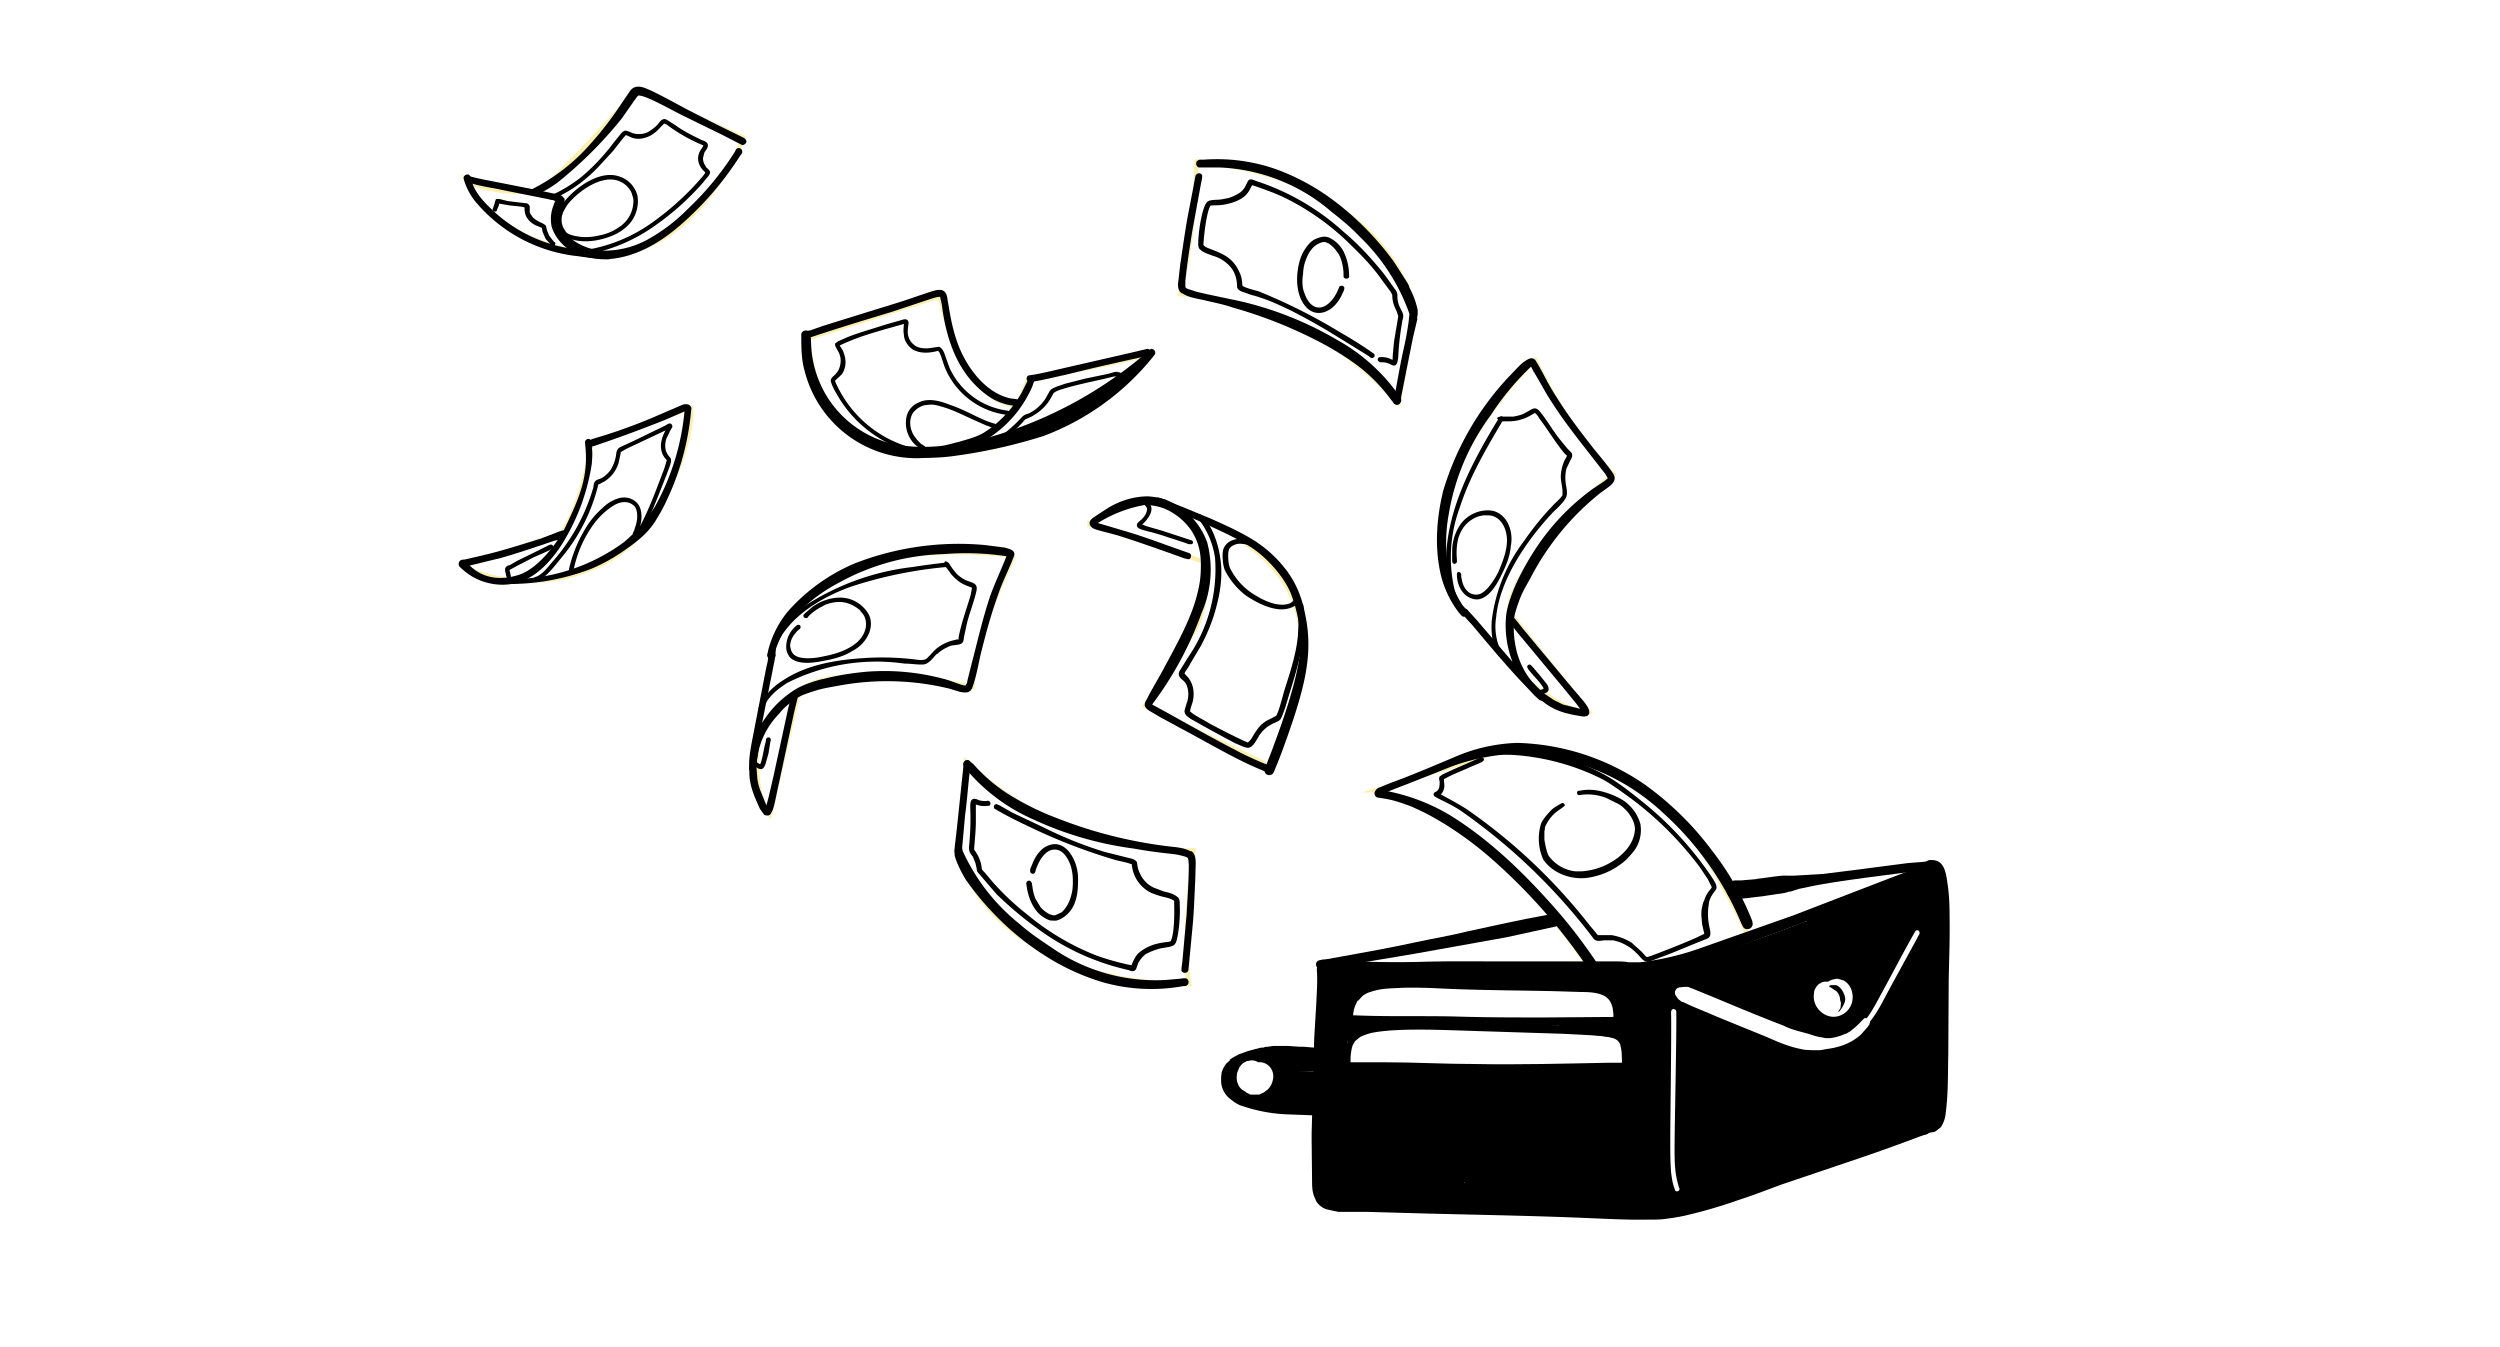 <svg xmlns="http://www.w3.org/2000/svg" width="1160px" height="625px" viewBox="0 0 580 312"><defs><style>.cls-1,.cls-2{fill:#fff}.cls-2{stroke:#fbefaf;stroke-miterlimit:10}</style></defs><path d="M0 0h580v312H0z" class="cls-1"/><path d="m308.9 255 .7-31.4 71.7-14.6 64.9-9.3-3.8 13.9-70.3 42.9-63.2-1.5z" class="cls-1"/><path d="M187.2 78.3c3 18.7 10.2 26 28 26.7 18 .6 34.8-8.4 34.8-8.4l16.8-14.5-28.4 6-2.4 5.7s-12.2 1-18-25.3l-30.8 9.8Z" class="cls-2"/><path d="M240 88a.8.8 0 0 0-1.1-.5c-.3.1-.4.4-.5.6l-1.5 3c-2.3 3.8-5 6.7-8.6 9-1.7 1-3.2 1.4-6 2.2-1.7.4-2.5.7-3.9.9a38.1 38.1 0 0 1-10.5-.3A24.6 24.6 0 0 1 188.2 80l-.1-2.1v.3l-.1-1.1c-.4-1.1-2.2-.8-2.1.4 0 2.8 0 5.7.8 8.4a26.8 26.8 0 0 0 30.3 19.8h-.2c1.7-.2 3.3-.6 5-1.1 2.8-1 4.4-1.4 6.9-2.8a27 27 0 0 0 10.8-12.4 51.6 51.6 0 0 0 .5-1.5Z"/><path d="M267 81.3a.8.8 0 0 0-.9-.6l-2.5.6-18.3 4.2c-2.1.5-4.7 1.1-6.3 1.3-1.1 0-1.1 1.5 0 1.6 2.7-.4 5.4-1.1 8.2-1.7a545.2 545.2 0 0 1 18.7-4.3l.9-.3c.2-.2.3-.5.3-.8Z"/><path d="M267 80.7a97.1 97.1 0 0 1-53 23.6h-1c-.8.4-.6 1.6.3 1.6a43 43 0 0 0 8.3-.4 123 123 0 0 0 20.5-4.6 59.3 59.3 0 0 0 25.5-18.5c.1-.2.4-.4.4-.7.1-.6-.5-1.1-1-1Zm-30.9 11.8c-.1-.2-.4-.1-.6-.2l-1-.1c-6.1-1.3-10.6-7.7-12.5-13.3-.8-2.3-1.3-4.6-1.7-6.9l-.5-2.9c-.1-1-.5-2.1-1.8-2.1-.7 0-1.3.2-2 .4l-3 1c-3.4 1.2-6.7 2.2-10 3.2l-12.2 3.8-2.8 1c-.4 0-.7.2-1 .3-.2 0-.4 0-.5.2-.7.5-.2 1.6.7 1.4 6.5-2.2 13.1-4.2 19.7-6.2l7.5-2.5c1.3-.4 2.8-1 3.7-1l.4 1.8c1 8 3.6 15.9 10.3 20.9a13 13 0 0 0 6.6 2.6h.6c.6-.3.7-1.2.1-1.4Z"/><path d="M233.6 95a17.2 17.2 0 0 1-13.3-9.9l-.8-2.2c-.3-.9-.7-2.4-1.7-2.7l-2 .3c-1.3.2-3 0-3.8-.8-1-.8-1.3-1.8-1.4-2.7 0-1.3.1-1.3.2-2.4-.2-1.2-1.3-.7-2-.5l-3.5 1c-3 1-6.1 1.8-9 3l-1.8.8-.7.5c-.5 1 2 2.3 1 5.5-.2.7-.4 1-1 1.7-.5.5-1.3 1-1 1.8.4 1.3 1.1 2.4 1.8 3.6a28.4 28.4 0 0 0 15.4 12.2l.7.2c.5 0 .5-.8 0-1a26.9 26.9 0 0 1-17-15.3l1.6-1.5a5 5 0 0 0 .8-3.6c-.1-.7-.3-1.3-.6-2l-.7-1.1 1.3-.6 2.2-.9c3.7-1.4 7.6-2.4 11.4-3.5 0 .6-.2 1.6 0 2.4 0 1.4.9 2.7 2 3.5 1.7 1 3.8.9 5.7.4h.2l.2.1c.6.8 1 3 1.8 4.6a18 18 0 0 0 14 10.1h.5c.3-.5 0-1-.5-1ZM196 83v-.1Zm63.3 3c-.8 0-1.5.3-2.3.5l-5.3 1.1-4.7 1.2c-1 .4-2 .6-3 1.2a2 2 0 0 0-.7.9l-.8 1.4a9.5 9.5 0 0 1-3.9 3.4c-.3.1-.9.2-1.4.7a35.7 35.7 0 0 1-5.8 5.1c-.6.4-1.2.8-1.8 1-.3.3-.7.3-.9.6-.3.4.2 1 .7.7a28 28 0 0 0 8.4-6.7c.5-.3 1.3-.5 2-1a10.7 10.7 0 0 0 4-4l.6-1.1c.3-.3.7-.5 1.2-.7 4.2-1.4 8.5-2.1 12.8-3.2h.9l-.3.8c-.1.3-.3.7 0 1l.7-.1c.2-.2.2-.5.3-.7l.3-1c.1-.7-.3-1-1-1Z"/><path d="M230.6 98c-1.7-.5-2.7-1-4.2-1.7-2-1-4.1-2-6.2-2.7-2.3-.9-5-1.6-7.2-.4a4.6 4.6 0 0 0-2.7 3.3 7 7 0 0 0 2.1 6.5l1.3 1c.4.2.8.4 1 0 .3-.6-.3-.8-.6-1v-.1h-.2a9.4 9.4 0 0 1-1.5-1.6 5.5 5.5 0 0 1-1.2-4c.1-.8.4-1.7 1.1-2.3.4-.4.8-.7 1.5-1l.5-.2.8-.1c1.3-.2 2 0 3.4.4 2.8.8 5 2 7.7 3.2l2.7 1.2c.5.1 1.1.5 1.6.5.6 0 .7-1 .1-1Zm-16.6 4.9Z"/><path d="M108.2 41.9s4.8 13.4 28.6 16.7 35.7-26.9 35.7-26.9l-24.9-11S131 39.8 125 44c-9.2 1.2-16.7-2-16.7-2Z" class="cls-2"/><path d="M171 34.2c-.3.2-.4.6-.6.9a68.4 68.4 0 0 1-10.8 13.1 41 41 0 0 1-9.5 7.2 21 21 0 0 1-9.5 2.5 13 13 0 0 1-7-2c-1.6-1-2.6-2.8-3-3.5-.3-1-.3-1-.3-1.7 0-1.2.2-1.6.6-3.3v-.3c0-.5.2-1 0-1.4h-.1c-.3-.5-.8-.8-1.3-.8l-.8-.2-3.8-.8-12.7-2.5a36 36 0 0 1-4-1c-.7 0-.8 1.3 0 1.5 2.6 1 5.5 1.3 8.2 1.9l7 1.4 5 1 .4.2v.1c-.3.4-.3.8-.5 1.2a8.6 8.6 0 0 0-.3 4.7c.8 2.5 2.7 4.6 5 5.9 2 1 4.4 1.4 6.6 1.6 6.8.1 13-3.4 18.1-7.8a73.6 73.6 0 0 0 14-16.2c.2-.3.5-.5.5-.9.1-.6-.6-1.1-1.2-.8Z"/><path d="M140.7 58.3a48.1 48.1 0 0 1-6.1-.6 34.1 34.1 0 0 1-19.8-8.7c-2.6-2.4-4.8-4.7-5.5-7.7-.1-.3-.2-.8-.5-1-.6-.3-1.4.3-1.2 1 .5 1.8 1.4 3.6 2.6 5.1a35.8 35.8 0 0 0 24 12.8 61.7 61.7 0 0 0 7 .7c.4 0 .7-.4.7-.8 0-.7-.6-.8-1.2-.8Zm32.4-25.9c0-.3-.3-.5-.6-.7l-6.1-3-6.5-3.3c-3-1.6-8.1-4.4-9.7-5-1.4-.6-2.9-1-4 .4l-2.3 3.4a77 77 0 0 1-6.8 8.8 44.5 44.5 0 0 1-14.2 10.9c-.3.6.3 1.4 1 1.1 1.9-.5 3.6-1.6 5.2-2.7a95.6 95.6 0 0 0 15.1-15l3.3-4.7.3-.4.3-.3c1.8 0 6.6 2.8 10.2 4.6l9.4 4.6 2.9 1.5 1 .5.6.3c.6 0 1-.5 1-1Z"/><path d="m144.4 27-.2.2.2-.1Zm-15.7 29c-.7-.7-.8-1-1.3-1.6l-.5-1.2-.2-.9c-.2-.6-1.3-.9-1.4-1-1-.5-1.7-1-2-1.6-.4-.5-.4-.7-.4-1v-1.1c-.1-.3-.4-.6-.7-.7h-.2l-4.2-.5-2-.5h-.6c-.4.2-.3.8.1 1l2.9.5 2.8.3a4 4 0 0 1 .7.2v.1c-.1 1.9 1 3.2 2.5 4l1.5.6.2 1 .7 1.6c.5.5 1 1.2 1.5 1.5.5.3 1-.4.6-.8Z"/><path d="M115.8 46.6c-.2-.6-1-.4-1 .2l-.4 1.2c-.3.5.1 1 .7.8.2-.1.2-.4.3-.6.2-.5.5-1 .4-1.6Zm48-8.2a3 3 0 0 1-.7-2l.3-1.2c.3-.6 1-1.2.8-2-.2-.6-1-.8-1.5-1-2-1-4.1-2-6-3.4l-1.6-1c-.4-.3-.8-.5-1.2-.4-.6.2-.9.7-1.3 1.2-.7.8-1.9 1.6-2.5 1.9a5 5 0 0 1-2.6.3c-.8-.1-1-.3-1.5-.5-.4-.1-.9-.4-1.3-.1-.4.2-.7.6-1 1l-1.3 1.6c-1.9 2.6-5 6-7.9 8.3-1.4 1.1-4 2.8-6.1 3.7h-.3c-.2.2-.6.2-.7.5-.3.3.1.9.5.7 4.1-1.5 7.8-4.3 10.8-7.4l3.5-3.8c.9-1.1 2.3-3 3-3.7.5.1 1.3.7 2.3.8 1.2.2 2.5-.2 3.6-.8.8-.5 1.4-1 2-1.7l1-1 .5.2a38.6 38.6 0 0 0 7 4.2l1.6.7-.4.7c-1.4 1.8-1 4 .8 5.5 0 .3-.3.6-.6 1-3.4 4-7.4 7.6-11.3 10.4a36.2 36.2 0 0 1-15.6 6.6c-.4.1-.5.7-.1 1h.8l1.7-.4a39.7 39.7 0 0 0 13.6-6.3 62 62 0 0 0 11.1-10c.5-.7 1.2-1.3 1.5-2 .2-.7-.6-1.1-1-1.6Z"/><path d="M147.9 45.2a6.3 6.3 0 0 0-4.2-4.5c-4-1.4-8.7 1.6-11.5 4.4-1 1-2 2.2-2.5 3.6 0 .3-.4.8-.2 1.1.2.3.6.4.8.1.2-.2.2-.7.4-1a30.1 30.1 0 0 1 .2-.4l.7-1.2c2.5-3.2 8.1-7.2 12.1-5.5 1.3.5 2.7 1.8 3 3.3.3.8.3 1.1.2 2.1a7.2 7.2 0 0 1-3.2 5.2 12 12 0 0 1-4.8 2c-2.2.5-4.3.5-6.6-.2l-1.2-.6c-.1 0-.3-.2-.5-.1-.4 0-.4.7 0 .9 3.4 2 7.7 1.5 11.3.1 1.7-.7 3.4-1.8 4.6-3.4a8.1 8.1 0 0 0 1.4-5.9Z"/><path d="M235.3 128.7s-8.7 17-9.7 30.5c-14.9-3.6-32.4-3.6-38.2-.5-5.7 3.1-2.4 2.8-2.4 2.8l-6.4 27.3s-4.4-4.4-2.6-19.1c1.7-14.7 4-21.2 4-21.2s6.3-14.1 22-18.3c15.8-4.1 33.3-1.5 33.3-1.5Z" class="cls-2"/><path d="m233.2 126.8-4.7-.6a66.3 66.3 0 0 0-30.3 4.3 43.2 43.2 0 0 0-15.5 11.2 23.4 23.4 0 0 0-4.5 9c0 .4-.3.8-.2 1.3l.2.4-.1.8-.4 1.8-3.2 16.5c-.3 1.6-.6 3.3-.7 5v1.3c-.1.4 0 .7.4.9.3.1.7 0 1-.3.2-.3.2-.7.2-1l.3-2a18.3 18.3 0 0 1 5-10c1-1.2 1.4-1.6 2.8-2.7 1.7-1.2 2-1.5 4.4-2.3 3-1 3.6-1 6.8-1.6a61.3 61.3 0 0 1 25.5.7l2.3.7c1.2.3 2.6.5 3.1-1 1-2.7 1.4-5.6 2.1-8.4 1.2-4.7 2.2-8.5 3.9-13.2 1-3 2.6-6 3.7-9 .3-1.3-1.3-1.5-2.1-1.8Zm-3.4 11c-1.8 5.3-3 10.7-4.4 16l-1 4c0 .2 0 .2 0 0v.3l-.4.7c-.8 0-2.8-.9-4.5-1.4a53.4 53.4 0 0 0-18.6-1.8c-3.2.3-6.4.8-9.6 1.6-1.5.3-5 1.3-7.1 2.7a23.4 23.4 0 0 0-7.4 7.6l2.5-12.5.6-3.1c0-.2 0-.4-.2-.6a22 22 0 0 1 5.8-9.7 37.3 37.3 0 0 1 9.2-6.7 53.1 53.1 0 0 1 24.3-6.6 62.6 62.6 0 0 1 14.5.5l-.4 1c-1.1 2.7-2.3 5.3-3.3 8Zm-5.4 20.1z"/><path d="M183.8 161c-.3.3-.3.7-.4 1.1l-.5 1.8-3.4 15.7c-.6 2.4-1.2 5.5-1.7 7l-1.5-3.7c-.4-1.2-.4-1.3-.6-2.5l-.2-2.7c0-1.1.2-2.3.4-3.4 0-.5.2-.9.1-1.3-.2-.8-1.4-.7-1.5 0-.4 2.9-1 5.7-.4 8.4.4 2.1 1.3 4 2.2 6l1 1.4c.4.2 1 .2 1.3 0 .3-.3.5-.8.7-1.2.6-1.8 1-4.6 1.6-7l3.4-15.9.6-2.4c0-.2.2-.5.1-.8 0-.5-.8-.8-1.2-.5Z"/><path d="M220.5 131c-.3-.4-.5-.8-1-1a2 2 0 0 0-.3 0l-.3 1h.3l1 1.3c.6.9 1.3 1.6 2.2 2.3.5.4 1.1.7 1.8 1l1.3.5-.3 1.7c-.9 3-2.2 6.6-2.8 9.8v.5h-.4l-.8.2a10 10 0 0 0-3.5 1.6c-1 .7-1.6 1.6-2.4 2.3-.2.3-.4.4-.6.5-.2.1 0 0 0 0l-.3.1c-1 .2-2.1-.1-3.4-.2a64 64 0 0 0-10.2-.2c-6.6.4-13.7 1.5-19.3 5.3a14.7 14.7 0 0 0-5.3 5.7c0 .3-.3.6-.2.9.2.4.8.4 1 0 1-2.7 3-4.4 5.6-6.1a45.9 45.9 0 0 1 27.2-4.5c1.5 0 3 .3 4.5.2 1.3-.2 2.1-1.5 3-2.4a3.7 3.7 0 0 0 .1 0 9 9 0 0 1 2.4-1.6c.8-.4 1-.4 1.9-.5.6-.1 1.3-.1 1.7-.7.2-.4.2-1 .3-1.4l.6-2.8c.5-2.2 1.6-4.9 2.2-7.5.5-2-.9-2-2.3-2.6-.8-.3-2-1.2-2.4-1.7-.5-.6-1-1.2-1.3-1.8Zm-3.1 20.5Z"/><path d="M220 130.3c-.3-.1-.6 0-.8 0a158.2 158.2 0 0 0-7.5 1 57.8 57.8 0 0 0-25.1 9.1c-2.1 1.5-4 3.3-5.4 5.3a11 11 0 0 0-2.3 4.4v2c.3.4 1 .2 1-.3l.1-2a13 13 0 0 1 2.2-3.8c3.5-4.7 9.7-8.2 15.4-10.2a100 100 0 0 1 21.9-4.5c.2 0 .5 0 .7-.2.2-.3 0-.7-.2-.8ZM178 171c-.3 0-.3.3-.3.6l-.4 1.6c-.3 1.7-.5 2.7-.9 3.8h-.1c-.4-.1-.5-.3-1-.6-.6-.2-1 .6-.5 1a9.6 9.6 0 0 0 .9.5c.3.2.6.3 1 .3.5-.2.7-.7.9-1.2l.7-2.5.4-2.5c0-.2.2-.5.1-.7 0-.4-.5-.6-.8-.4Zm21.5-29.6v.1Z"/><path d="M194.7 138.4a11 11 0 0 0-6.4 2.3l-1.5 1.3c-.2.2-.5.4-.4.7 0 .4.7.6 1 .3l.2-.3c1.3-1.3 2.6-2 4-2.7 2.3-.8 4.4-.9 6.6.4a7.6 7.6 0 0 1 1.4 1v.1c.6.7.9 1 1.1 1.7.7 2-.3 4.2-1.9 5.6-2.1 1.8-5 2.7-7.6 3.2-3 .7-6.2.7-7.2-.6-.5-.5-.6-1.4-.7-1.8.1-1.5.7-2.4 1.8-3.6a1.3 1.3 0 0 0 .2-.1v-.1h.1c.7-.5.2-1.4-.5-1a6.3 6.3 0 0 0-2.5 5.1c0 1 .4 1.8 1 2.5 2 1.7 5.6 1.1 8 .6 2.2-.4 4.4-1 6.3-2.2 3.2-1.6 5.2-5.2 4-8.2a7.6 7.6 0 0 0-7-4.2Zm-9.4 7.4Z"/><path d="M356.2 83.3s8 17.3 18.1 26.4c-12 9.5-22.8 23.4-23.9 29.8-1 6.5.8 3.6.8 3.6l17.5 21.9s-6 .7-16.6-9.7c-10.5-10.5-14.2-16.3-14.2-16.3s-7.3-13.6-.9-28.5a95.5 95.5 0 0 1 19.2-27.2Z" class="cls-2"/><path d="M353.4 83.8c-1.2 1-2.2 2.2-3.3 3.3a66.3 66.3 0 0 0-15.3 26.6c-1.5 6.2-2 12.8-.6 19.1a23.4 23.4 0 0 0 4.2 9c.3.3.6.8 1 1 .1 0 .3.1.4 0l.6.7 1.2 1.3c3.6 4.3 7.2 8.6 11 12.7l3.5 3.7 1 .9c.3.2.7.3 1 .1.3-.1.5-.5.4-.9-.1-.4-.4-.6-.7-1l-1.4-1.3a18.3 18.3 0 0 1-4.9-10 20 20 0 0 1-.3-3.9c0-2.1.1-2.6.9-5 1-2.9 1.4-3.4 3-6.3a61.3 61.3 0 0 1 16.2-19.7l1.8-1.3c1.1-.8 2-1.8 1.2-3.1-1.6-2.4-3.5-4.5-5.3-6.8-3-3.9-5.4-7-8-11.2-1.8-2.7-3.1-5.7-4.8-8.4-.9-1-2 0-2.8.5Zm6.7 9.4c3 4.7 6.5 9 9.9 13.4l2.5 3.2c.1.2 0 .1 0 0l.1.2.4.7c-.5.6-2.4 1.7-3.8 2.7a53.4 53.4 0 0 0-12.9 13.6 63.1 63.1 0 0 0-4.7 8.5c-.6 1.4-2 4.8-2.2 7.3a23.4 23.4 0 0 0 1.5 10.5l-8.3-9.7a133 133 0 0 0-2.1-2.3.7.7 0 0 0-.6-.3 21.9 21.9 0 0 1-4.1-10.5 37.3 37.3 0 0 1 .3-11.4 53.1 53.1 0 0 1 9.8-23.1 62.6 62.6 0 0 1 9.3-11.2l.5 1c1.5 2.4 2.8 5 4.4 7.4Zm12.4 16.6z"/><path d="M350 143.8c0 .4.4.7.7 1l1.1 1.4 10.3 12.4c1.6 2 3.6 4.3 4.5 5.6l-4-1-2.2-1.1-2.2-1.5c-1-.7-1.7-1.6-2.5-2.4-.4-.3-.6-.7-1-.9-.7-.4-1.4.6-.8 1.2 1.9 2.1 3.8 4.2 6.3 5.5 1.9 1 4 1.5 6 1.8.6.1 1.2.3 1.8.1.4 0 .8-.5.7-1 0-.4-.2-.8-.4-1.2-1-1.6-3-3.6-4.6-5.6l-10.4-12.5-1.5-1.9c-.2-.2-.3-.5-.6-.6-.5-.2-1.1.2-1.1.7Z"/><path d="m348.9 96.4-1.3.1a2 2 0 0 0-.3.3l.7.8v-.1h1.8c1 0 2.1-.1 3-.4.8-.2 1.4-.5 2-.8l1.2-.7h.1c.3.1.8.8 1 1.2 2 2.6 4 6 6 8.3l.4.3v.2l-.1.2-.4.7a10 10 0 0 0-.9 3.8c0 1 .3 2.1.4 3.2v.9-.1.3c-.5.9-1.5 1.6-2.3 2.5a64 64 0 0 0-6.5 8 38.2 38.2 0 0 0-7.6 18.5c-.2 2.6 0 5.3 1.2 7.7.2.2.2.5.5.6.5.2.8-.3.6-.7a13.5 13.5 0 0 1-1.3-8.2c.8-8.8 7.2-18 13.1-24.3 1-1 2.2-2 3-3.3.7-1.2.1-2.6 0-4v.1a3.9 3.9 0 0 0 0-.1 9 9 0 0 1 .2-2.9l.8-1.7c.3-.6.7-1.1.5-1.8-.2-.4-.6-.7-1-1.1l-1.8-2.2c-1.4-1.7-2.9-4.3-4.5-6.3-1.3-1.7-2-.6-3.5.1-.7.5-2.2.8-2.8.9h-2.2Zm14.3 15.1v-.1Z"/><path d="M348 96.4c-.2.1-.3.4-.4.6a158 158 0 0 0-3.8 6.5c-4.3 7.8-8 16.4-8.3 25.5 0 2.5.2 5 .9 7.5.4 1.5 1 3.2 2 4.4l1.2 1v.1l.4.2c.6 0 .8-.7.3-1l-1.4-1.3a13 13 0 0 1-1.6-4 33.4 33.4 0 0 1 1.4-18.5c2.3-7.1 6-13.4 9.9-20 .1-.2.3-.4.2-.7 0-.3-.5-.5-.8-.3Zm6.3 58.1.3.6 1.1 1.3c1.2 1.3 1.8 2 2.4 3v.1c-.4.3-.6.2-1.1.5-.5.3-.2 1 .4 1a9.6 9.6 0 0 0 1-.4c.3-.1.7-.3.8-.6.2-.5 0-1-.3-1.5l-1.6-2-1.7-2-.5-.5c-.4-.2-.8.1-.8.5Zm-10-35.2Z"/><path d="M338.9 121.3a11 11 0 0 0-2 6.4v2c0 .3 0 .6.3.8.4.2.9-.2.8-.6v-.4a15 15 0 0 1 .3-4.8c.7-2.3 2-4 4.3-5a7.6 7.6 0 0 1 1.7-.4h.1c.9 0 1.4 0 2 .2 2 .7 3 2.8 3.2 5 .2 2.7-1 5.6-2 8-1.4 2.7-3.3 5.2-5 5.2a3 3 0 0 1-1.8-.5c-1.2-1-1.5-2-1.8-3.7a1.3 1.3 0 0 0 0-.2v-.2c0-.7-1-1-1-.1 0 2 .8 4 2.4 5.1.8.5 1.7.8 2.6.7 2.7-.5 4.4-3.7 5.5-6 1-2 1.8-4 2-6.3.7-3.5-.8-7.3-4-8.2-2.8-.6-5.9.7-7.6 3Zm.1 11.9Z"/><path d="M107.5 131.3c11.6 5.3 24.8 3.8 34.7-2.1s18.5-24.8 18.2-34.8l-23.1 8s-2 14-7.2 21.4c-4.6.9-22.6 7.5-22.6 7.5Z" class="cls-2"/><path d="m137.4 103.6-.1-1.2-.3-.6c-.4-.5-1.3-.1-1.3.6 1 7.8-1.2 12.7-5 20.6-.4.7-5.1 8.6-10.6 10.2-8.3 2.5-11.9-3.2-12-3.3a1 1 0 0 0-.7-.3c-.9 0-1.3 1.1-.7 1.7 2 1.9 4.2 3.3 7.5 3.9 7.1 1.2 12-3 15.8-8.6a49 49 0 0 0 7.3-19.3c.1-1.3.2-2.5 0-3.7Z"/><path d="M131.7 123c-.4-.6-1.2-.1-1.8 0l-4.4 1.7c-4 1.2-7.9 2.5-11.9 3.5l-3.8.9-2.2.5c-.3.1-.6.1-.8.3-.7.5-.1 1.7.7 1.4l8.7-2.1c4.2-1.2 8.3-2.6 12.4-4 .5-.1 1-.2 1.3-.4.4-.2 2-1.4 1.8-1.7Z"/><path d="M160.4 94.4c-.3-1.1-1.6-1-2.4-.6l-5.8 2.5a123.9 123.9 0 0 1-14.8 5.3l-.6.3c-.3.2-.4.6-.3.9.3.8 1 .5 1.7.3a318.8 318.8 0 0 0 16-5.9l4.6-2a56 56 0 0 1-6.8 22 36.4 36.4 0 0 1-7.2 8.3 44.1 44.1 0 0 1-26.7 8.6h-2.6c-.8.3-.5 1.2.4 1.1a53.4 53.4 0 0 0 21.3-3.5 42 42 0 0 0 8-4.5c3-2.1 5.4-4 7.3-7.3 1.4-2.3 2-3.7 2.7-5.2a61.8 61.8 0 0 0 5.2-20.3Z"/><path d="M127.8 126.1c-.3 0-.6.2-.8.3l-2.4 1.2-4.7 2.3-1.7 1a1 1 0 0 0-.7.3c-.5.4-.3 1-.2 1.5.1.3.1.8.3 1 .3.5 1 .1.9-.4l-.3-1.3 1.8-1 3.9-2 3.4-1.5c.3-.2.8-.3 1-.7a.5.5 0 0 0-.5-.7Zm26.9-19.6Z"/><path d="m155.3 100 .7-1.2c0-.4-.2-.8-.6-.8-.4 0-.7.3-1.1.5l-7 3.4-2.8 1.3c-.4.2-1 .4-1.2.8-.4.6-.3 1.3-.5 2a8.8 8.8 0 0 1-1.3 3c-.4.5-1.2 1.3-2 1.7l-.8.3c-.2.1-.5.2-.6.4-.3.3-.3.7-.4 1 0 .5-.2.9-.3 1.3a44.8 44.8 0 0 1-9.6 16.8c-1.1 1.4-2.4 2.8-3.6 3.1-.6.2-.4 1.1.3 1 2.1-.7 4.3-3.7 5.7-5.4a41.6 41.6 0 0 0 8.6-17v-.1h.2l1.3-.7a7.7 7.7 0 0 0 3.2-4.2l.5-2.3v-.3h.1c1.1-.7 2.2-1.2 3.3-1.7l7-3.3c-1.2 2.2-1.7 4.8.2 6.8a4.3 4.3 0 0 1 .1.1l-.6 2c-2 5.2-3.6 9.8-6.3 14.6l-2 3c-.2.4.6-.3 1-.6 1.4-1.6 2.2-2.3 3.1-4.3 1.8-3.6 3.2-7.4 4.7-11.2l.9-2.4c.1-.5.3-1 .1-1.5-.5-.7-.7-.8-1-1.5-.3-.6-.4-1.8 0-3.1l.7-1.4Z"/><path d="M147.3 116c-1-.8-2.4-1-3.6-.7a8.6 8.6 0 0 0-3.8 2.2 19.7 19.7 0 0 0-3.4 3.8 31.7 31.7 0 0 0-4.5 10.5c0 .3-.1.6 0 .8.2.6 1 .4 1-.2a27 27 0 0 1 5-11.4 17 17 0 0 1 4.4-4c1.7-1 3.5-1.1 4.8.2.7.8.9 2.8.2 4.7l-.3 1-.3.5c0 .4.4.7.7.5.3-.2.4-.6.6-.9.9-2 1.3-5.5-.8-7Z"/><path d="m252.8 121.2 27.2 9.1s.7 10.8-3.7 17.1l-10.7 16.1 29.5 14.2s11.8-24.5 4.4-40.1c-7.4-15.7-31.1-21-31.1-21s-5.7-3.7-15.6 4.6Z" class="cls-2"/><path d="M267.6 115.2h-.1.1Zm27.4 62.5c-.1-.3-.5-.3-.9-.5-1.6-.6-5.2-2.2-7.4-3.4-5.8-3-11.4-6.2-17-9.3l-2.4-1.3.8-1.1a81 81 0 0 0 10.7-20.2 25 25 0 0 0 1.3-16.2 16.5 16.5 0 0 0-9.4-9.9c-1-.4-2-.5-3-.6h-2.3c-.9.4-.6 1.8.4 1.7 1 0 3.2.3 4.7 1a14.4 14.4 0 0 1 5.8 4.8c1.7 2.6 2.3 5 2.3 8.1 0 2.7-.2 4.4-1 7.4-1.5 5.6-4.8 11.4-7.9 17.2l-3 5.3-.6 1.2c-.3.5-.6 1-.5 1.6.2.6.8 1 1.3 1.3l2.2 1.3 4.8 2.6c5.1 2.7 10.2 5.7 15.4 8.2a107 107 0 0 0 4.6 2c.2 0 .4.2.6.1.5 0 .9-.8.6-1.3Z"/><path d="M295.7 178.4c1.2-2.7 2.2-5.6 3.2-8.4 1.4-4 2.7-8 3.6-12 1.2-5.5 1.5-10.4.2-16.2-.8-4-2.4-7.6-5-10.7a28.7 28.7 0 0 0-6.8-6c-3.2-2-6.8-3.6-10.4-5.2-3-1.2-5.9-2.5-8.9-3.6l-2.2-.9c-.2 0-.5-.3-.8-.2-.7.1-.9 1.1-.2 1.5 4.4 1.7 8.8 3.4 13 5.4 3 1.4 5.8 2.7 8.5 4.4 4.2 2.6 8.2 7.4 9.6 11a32 32 0 0 1 2.1 13.8c-.9 7.2-4.1 16-6.2 21.7-.8 2.2-1.7 4.2-2 5.5-.1.7.7 1.3 1.4 1 .5 0 .7-.6.9-1Z"/><path d="M276.2 128.3a.8.8 0 0 0-.5-.3l-2-.7c-4-1.4-7.9-2.9-11.9-4.1l-4.7-1.4-2.4-.7a30.3 30.3 0 0 1 10.9-4.2c2-.1 2.2-.1 4 .3.4 0 .8.2 1 0 .7-.4.5-1.4-.2-1.5-1.7-.6-3-.7-4-.8-3.3 0-6.6 1-9.5 2.8l-2.9 1.9c-.1.1-1.3.7-1.2 1.6.1 1.2 1.6 1.4 2.5 1.7l3.8 1c4.5 1.4 9 3 13.5 4.6l2.2.8.9.2c.5 0 .8-.7.5-1.2Zm18.8 39.5c.8-.5 1.8-.6 2.2-1.4.9-1.9 1.4-4 2-5.9 1.4-4.5 2.8-9 3.2-13.7a36 36 0 0 0 0-6.3c0-.2 0-.4-.2-.6-.4-.4-1.1 0-1 .5.2 2.2 0 5.2-.1 7-.4 4-1.7 8.1-3 12.1-.6 2-1.2 4.6-1.9 6.1l-.1.2-1.5.8c-.7.3-1.3.7-1.9 1.2-1 1-1.6 2-2.3 3.2-.3.4-.3.5-.9 1-1.2-.4-6.3-3-8.9-4.4-1.6-1-3.4-1.8-4.5-2.8 0-.4.4-1.6.6-2.2.4-1.7.3-3.5-.6-5-.3-.6-.8-1-1.3-1.6.1-.4 1-1.5 1.3-2.2l2.5-4.2c1.6-3 2.9-6.2 3.7-9.5 1-3.8 1.4-7.7.7-11.5-.5-3-1.6-6-3.4-8.5l-.8-.8a.6.6 0 0 0-.4-.2c-.6 0-.8.7-.4 1a19 19 0 0 1 3.9 9.2 36 36 0 0 1-6.3 23l-1.6 2.6c-.6.8-.8 1.5 0 2.3 1 .8 1.2 1.1 1.5 2.1a6 6 0 0 1 0 3l-.5 1.6c-.1.4-.3.8-.1 1.3.2.6.8.9 1.3 1.3a336 336 0 0 0 10.4 5.7c1 .4 1.7.8 2.6 1 1.4.4 2.4-2 3-2.9.7-1 1.6-1.9 2.8-2.5Z"/><path d="m276.4 125.1-6.7-2.2c-1.3-.4-3.7-1-4.5-1.4h-.2c.3-.4 1-1 1.2-1.4.8-1 1.5-2.7.3-3.6-.5-.4-1.2.3-.7.7l.2.2v.1l.1.2v.2c0 .7-.4 1.5-1.2 2.3l-.9.8c-1 1.4 1.3 1.7 2.2 2 1.8.4 3.6 1 5.4 1.6l2.8.9 1.4.5h.6c.5 0 .5-.8 0-.9Zm24.4 14.7c.2-.3.5-.6.4-.9-.1-.3-.5-.5-.8-.3-.2.1-.2.4-.3.5l-.6.5c-2.2 1.1-5.4 0-8-1.6a14.9 14.9 0 0 1-6-6.2c-.6-1-.7-3.6-.4-4.5.2-.7 1.3-1.3 2.3-1.4a8 8 0 0 1 3.4.7c.5.3 1-.5.4-.8-1.3-.6-2.7-1-4.1-1-1.6.2-2.8 1-3.3 2.4a7 7 0 0 0-.1 2.5c0 .7.2 1.5.4 2.2a17.4 17.4 0 0 0 4.8 5.9c2.9 2 7 4 10.1 3.1.7-.2 1.4-.5 1.8-1Z"/><path d="m224.1 176.4-2 21.7s8.1 29.7 53.8 30c-1.8-8.8 1-31.1 1-31.1s-29.5 1.9-52.8-20.6Z" class="cls-2"/><path d="M276.3 197.3c-1.6-.9-3.5-1-5.2-1.2a105 105 0 0 1-26.3-6.7 62.7 62.7 0 0 1-11-5.5 38 38 0 0 1-8-6.9l-1-.8c-1-.4-1.8.8-1 1.6a42.8 42.8 0 0 0 15.8 12 80 80 0 0 0 23.3 6.8c2.9.5 4.8.8 7.6 1.1 1.6.2 2.2.2 3.8.6.7.2.8.2 1.3.5v.1c.2.5.1.6.2 1.5 0 3.8-.3 7.6-.5 11.5l-1 11-.2 1.5v.6c.3.5 1 .6 1.4.2.3-.3.2-.8.3-1.2l.2-2.2.6-6.3c.4-3.8.5-7.7.7-11.6l.1-3.7c0-1 0-2.3-1-3Z"/><path d="M275 226.7h-.4l-.7.1-3.4.3a42.2 42.2 0 0 1-26.8-7.7c-3-2-4.9-3.3-7.3-5.4a46 46 0 0 1-13-16.7c-.2-.6-.2-.8-.1-1.8l.6-6.6c.5-3.6.7-7.3 1.2-11v-1.4c-.3-.6-1.3-.5-1.5.2l-.8 7.6-.8 7.6-.5 4.3v.2l-.1.7.1 1.2c.5 1.8 1.4 3.5 2.3 5.1l.3.5.3.4a66.6 66.6 0 0 0 13.1 13.7c6 4.6 11.8 7.7 18.6 9.7a41.2 41.2 0 0 0 18 .9h-.2l1-.1c.1 0 .4 0 .5-.2.6-.4.4-1.4-.3-1.6Z"/><path d="M229.6 185.7c-.2-.2-.5-.2-.8-.1-.4 0-.9 0-1.7-.2-.4-.2-1-.5-1.5-.2s-.5 1.1-.5 2a60.6 60.6 0 0 1-.2 8c0 .6-.2 1.3 0 2 0 .2.4.8.8 1.3l.6 1.5.3 1.3c0 .3 0 .5.2.7.4.4 1 .1 1-.4a8.1 8.1 0 0 0-1.3-4c-.3-.5-.5-.6-.5-1 .1-1.3.4-4.3.4-6.1v-4.1l.7.2a5 5 0 0 0 2 .1h.4c.3-.2.4-.7.1-1Z"/><path d="M273.1 207.8c-.8-.7-2-1-3-1.2l-2.4-.9a6.4 6.4 0 0 1-2.3-1.8 7.2 7.2 0 0 1-1.6-4c-.2-.6-1-.9-1.5-1l-2-.5-4-1a90.8 90.8 0 0 1-14-5.6l-7.4-3.5-3-1.7-.7-.3c-.4 0-.7.4-.6.8 0 .3.4.4.7.6a95.1 95.1 0 0 0 7.6 3.9 129.8 129.8 0 0 0 20 7.7c1.1.3 3 .6 3.6 1-.2-.2 0-.1.1 0v.2a8 8 0 0 0 4.5 6.4c1 .4 2.1.8 3.2 1 1 .3 1.2.3 1.9.7a6.6 6.6 0 0 1 .2.2v.4c.1 3 0 7.4-.8 8.9-.2.2-1.6.2-3.2.6-1.6.4-3 1.1-4.3 2.2a5 5 0 0 0-1 1.5c-.3.4-.4.9-.6 1.3-2.4-.5-5.5-1.3-8.2-2.3a58.1 58.1 0 0 1-16-9.5 60.3 60.3 0 0 1-7.8-7.3l-2.2-2.6c-.3-.2-.5-.7-.9-.7-.5 0-.8.7-.4 1l4.2 4.9c2.8 2.7 5.8 5.3 9 7.6a56 56 0 0 0 21.6 10c.7.3 1.4.5 1.8-.3l.5-1.4c.7-1.1.9-1.3 1.7-2 1.2-.6 1.7-.8 3-1.2 1-.3 2.2-.3 3.2-.7 1-.3 1.1-1.9 1.3-2.8a33.4 33.4 0 0 0 .4-6.8c0-.7 0-1.4-.6-1.8Z"/><path d="M248.9 198.7c-1.2-2.2-3.1-3.8-5.7-2.8-1.8.7-3 2.5-3.7 4.3l-.5 1.2v.5c0 .4.5.7.9.5.3-.2.3-.5.4-.8.3-1 1.1-2.6 1.5-3 1.1-1.5 2.3-1.9 3.4-1.7 1.6.3 2.7 2.1 3.3 4 .3 1.3.4 1.9.4 3.3 0 1.7-.1 2.6-.7 4.3-.3.9-1 2.1-1.9 2.9l-1.5.7c-.6 0-.5 0-1.1-.2h-.1a7 7 0 0 1-2.2-1.7l-1.2-2a11.2 11.2 0 0 1-.7-2.9c-.1-.2 0-.6-.2-.8-.2-.7-1.2-.5-1.2.2.2 2 .8 4 1.8 5.6a7.2 7.2 0 0 0 3.7 3c.5 0 1 .1 1.6 0a6 6 0 0 0 1.9-1 7 7 0 0 0 2-2.5c.8-1.7 1-3.6 1-5.5.1-2-.3-3.9-1.2-5.6Zm-9.4 6.6Z"/><path d="m324.4 93.4 4-21.4s-5.4-30.4-50.8-34.8a154 154 0 0 1-3.8 30.8s29.4.8 50.6 25.4Z" class="cls-2"/><path d="M274.3 67.8c1.5 1 3.4 1.2 5.1 1.6 1.2.3 4.7 1 6.6 1.7a105 105 0 0 1 19 7.4c3.2 1.6 7 3.8 10.4 6.4a38 38 0 0 1 7.4 7.7c.3.3.5.7.9.9.9.5 1.8-.7 1.2-1.5a42.8 42.8 0 0 0-14.7-13.4 80 80 0 0 0-22.6-9L280 68c-1.6-.4-2.1-.4-3.7-1-.7-.2-.8-.2-1.2-.5l-.1-.2v-1.4c.4-3.9 1-7.7 1.6-11.5l2-10.9.3-1.5v-.6a.8.8 0 0 0-1.3-.2c-.3.2-.3.7-.4 1.1l-.4 2.2-1.2 6.2c-.7 3.8-1.2 7.6-1.8 11.5l-.4 3.6c-.2 1.1-.2 2.4.8 3Z"/><path d="M278.2 38.6h4.6a42.2 42.2 0 0 1 26 10.2c2.8 2.2 4.6 3.7 6.8 6A46 46 0 0 1 327 72.6l-.2 1.8a74 74 0 0 1-1.2 6.5c-.8 3.6-1.4 7.3-2.1 10.9l-.2.8v.6c.3.6 1.2.6 1.5 0l1.5-7.6 1.5-7.5 1-4.2V73l.1-.1v-1.2a19 19 0 0 0-1.9-5.2l-.2-.6-.2-.4-3.2-5a66.6 66.6 0 0 0-8.7-9.8c-5.5-5.1-11-8.7-17.6-11.3a41.2 41.2 0 0 0-17.9-2.6h.2-.9c-.2 0-.4 0-.6.2-.6.3-.5 1.3.2 1.6Z"/><path d="M319.8 83.5c.2.3.5.3.8.3.4 0 .8 0 1.6.3.5.2 1 .6 1.5.4.5-.3.6-1.1.7-2a60.6 60.6 0 0 1 .9-8c0-.5.4-1.2.2-1.8 0-.3-.4-1-.7-1.6a6 6 0 0 1-.5-1.5 6 6 0 0 1-.1-1.3c0-.3 0-.5-.2-.7-.3-.4-1-.2-1 .3 0 1.7.3 2.6 1 4l.4 1.2-1 6-.3 3.3v.8c-.3 0-.5-.2-.8-.3a5 5 0 0 0-1.9-.3h-.4c-.4.2-.5.7-.2 1Z"/><path d="M278.4 57.6c.8.8 2 1.1 3 1.5a8.3 8.3 0 0 1 4.4 3c.7 1 1.2 2.4 1.2 4.2.1.7.8 1 1.4 1.2l2 .7c1.3.3 2.6.8 4 1.3 4.9 2 8.8 4.2 13.3 6.8l7 4.3 2.9 1.8c.2.2.4.4.6.4.4.1.8-.3.7-.7 0-.3-.4-.4-.6-.6a95.2 95.2 0 0 0-7.3-4.6 129.8 129.8 0 0 0-19.1-9.6c-1.2-.3-3-.8-3.6-1.2.2.1 0 0 0 0l-.1-.3c0-1-.2-2-.7-3a8 8 0 0 0-3.2-3.7c-1-.6-2-1-3-1.4-1-.4-1.2-.4-1.8-.8a6.6 6.6 0 0 1-.3-.3v-.3c.2-3 .8-7.4 1.6-8.8.3-.2 1.7 0 3.3-.3 1.6-.3 3.2-.8 4.5-1.8.5-.4.9-.9 1.2-1.4l.7-1.3c2.3.8 5.3 1.8 7.9 3.1a58.1 58.1 0 0 1 15.1 10.9c2.6 2.5 5 5 7.1 8l2 2.7c.2.3.3.8.8.8s.8-.6.5-1c-1.3-1.7-2.4-3.5-3.8-5.1-2.5-3-5.2-5.9-8.2-8.4a56 56 0 0 0-20.6-12c-.7-.3-1.4-.6-1.8.1l-.7 1.4c-.7 1-1 1.2-1.9 1.7-1.2.6-1.7.8-3 1-1.1.3-2.3.1-3.3.4-1 .3-1.3 1.8-1.6 2.7a33.4 33.4 0 0 0-1 6.8c0 .6-.1 1.4.4 1.8Z"/><path d="M301.7 68.9c1 2.3 2.8 4 5.4 3.3 2-.6 3.3-2.2 4.2-4l.5-1.1.1-.5c0-.4-.5-.7-.9-.5-.3 0-.3.4-.5.7a9 9 0 0 1-1.7 2.8c-1.3 1.4-2.5 1.7-3.5 1.4-1.6-.5-2.5-2.4-3-4.3a10 10 0 0 1 0-3.3c.1-1.7.3-2.6 1-4.2.4-.9 1.1-2 2.2-2.7.3-.2 1.2-.6 1.6-.6.5 0 .4 0 1 .3h.1a7 7 0 0 1 2 2c.5.6.8 1.3 1 2a11.2 11.2 0 0 1 .5 3v.8c.3.6 1.3.5 1.3-.1 0-2-.4-4-1.3-5.8a7.2 7.2 0 0 0-3.3-3.2c-.5-.2-1-.3-1.6-.2a6 6 0 0 0-2 .7c-1 .6-1.6 1.5-2.2 2.4-1 1.6-1.4 3.5-1.6 5.3-.2 2 0 4 .7 5.8Zm10-5.8v.1Z"/><path d="M319.2 183.1s27.8-8.7 28.3-9 11.8-4.5 32.5 7.7c14.6 8.6 25.8 35.8 25.8 35.8l-34 11.5s-23.3-39.7-52.6-46Z" class="cls-2"/><path d="m363.6 216.3 9.5 14.2 21-8.6-13.4-8-17.1 2.4z" class="cls-1"/><path d="M402.8 217.2c-.6 0-1.2.4-1.7.5a853.5 853.5 0 0 1-14.4 6c-2.2.9-4.5 1.6-6.7 2.4-2 .9-2.4 1.2-3.7 1.9-.3.1-1.6.9-2.2 1l-.3-.4-.6-1 .2.2-.2-.2-.4-.7a556.9 556.9 0 0 0 .1.2c-.3-.9-.9-1.6-1.4-2.4a121.6 121.6 0 0 0-12.4-16.1c-6.7-7.4-14-14.3-22.5-19.6a45.6 45.6 0 0 0-16.4-6c-.3 0-.7-.1-1 .1-.6.5-.3 1.6.5 1.7 3 .4 4.3.8 7.6 2 3.8 1.7 4.8 2.3 8 4.2a84 84 0 0 1 9.6 7 132.5 132.5 0 0 1 24.6 28l.9 1.3.5.8.8 1 .6.6.4.5.4.3.3.2h.4c.8.1 1.5-.3 2.3-.5l2-.8 2.5-1c1.5-.5 5.2-1.7 8.3-2.9l12.2-5.1 1.8-.8c.2-.2.5-.2.6-.5.7-.6.2-1.9-.7-2Z"/><path d="M406.6 213.6a66 66 0 0 0-9.4-16.5 71.2 71.2 0 0 0-15.7-15.4 54.6 54.6 0 0 0-29.6-9.6 39.6 39.6 0 0 0-14.7 3.4l-6.2 2.6-4.7 1.9c-2 .8-4.1 1.5-6.1 2.4-.4.1-.8.3-1 .7-.2.7.6 1.4 1.2 1 2.4-1.1 5-2 7.5-3l8.8-3.5a48.7 48.7 0 0 1 17.8-3 51.2 51.2 0 0 1 12.2 2.5 50.5 50.5 0 0 1 19.2 11.3A71.8 71.8 0 0 1 404 214l.3.6c.2.5.7.8 1.2.7.8 0 1.4-1 1-1.7Z"/><path d="M396.7 208.4c.4-.9.4-.9 1.2-2 .2-.2.4-.6.3-1 0-.5-.4-1-.7-1.6a78.4 78.4 0 0 0-16.9-18.4c-2.5-2-5-4-7.8-5.6a46.6 46.6 0 0 0-24.8-6h.1-.1c-.2 0-.4.1-.5.3-.2.2 0 .5.1.7.4.2.8 0 1.2 0l2.3.1a54 54 0 0 1 20.8 5.7c2.3 1.3 4.4 2.9 6.5 4.4a79 79 0 0 1 16 16l1.8 2.7.9 1.8v.2l-.3.4a6.6 6.6 0 0 0-1.4 2.5l-.3.6-.3 1.4c-.2 1.2 0 2.4.1 3.6l.5 2.2-2.1 1c-3.4 1.5-6.8 2.8-10.2 4.1l-1 .3c-.4-.2-.8-.8-1.3-1.3l-2.2-2c-1.4-.9-3-1.5-4.7-1.8h-3.2l-2-2.4a129.7 129.7 0 0 0-28.4-26.8c-2-1.3-4.5-2.6-6.3-3.6-.2-.1-.5-.2-.7 0-.3.1-.3.7 0 .9 2.3 1.2 4.2 2 6.4 3.6a137 137 0 0 1 30 29.1c.6.8 1.6.5 2.5.4h2a10 10 0 0 1 3 1.1c1.3.7 2 1.4 2.8 2.2.6.6 1 1.3 1.8 1.6.7.2 1.4-.2 2-.4l3.7-1.4 6.6-2.7 1.5-.6c.6-.2 1.1-.4 1.2-1.2v-.6l-.2-1a14.2 14.2 0 0 1-.3-4.3l.2-1.6.2-.6Z"/><path d="M380.6 191a9.9 9.9 0 0 0-3.9-5.5 18 18 0 0 0-5.8-2.3c-1.5-.3-3-.3-4.4 0-.3 0-.6 0-.6.4-.1.4.2.7.6.6a11.8 11.8 0 0 1 6.2.7l2 1a6 6 0 0 1 2 1.3c1.4 1.2 2.7 3.3 2.6 5.1-.2 2.4-1.5 4.5-3.9 6.4a15.7 15.7 0 0 1-8.4 3.2h-1.5a8.8 8.8 0 0 1-6.2-3.6c-.3-.4-.8-2.3-1-3.8v-2.3.2h.1c0-.7 0-.8.4-1.5a8.9 8.9 0 0 1 2.7-3.1l1-.7.5-.4c.1-.4-.3-.8-.7-.6-1.2.7-1.9 1-2.8 2-.8.9-1.6 1.8-2 2.8a12 12 0 0 0 .5 8.2c2.2 3.3 6.5 4.8 10.3 4.3a17 17 0 0 0 9.1-4.3c.8-.9 1.6-1.7 2.2-2.7a8.2 8.2 0 0 0 1-5.3ZM344 175.5c-.4-.1-.7.1-1 .2l-5.7 2.5-2.6 1.2-.7.5c-.2.4-.1.8 0 1.2 0 .7 0 1-.2 1.6-.1.2-.2.4-.6.7l-.4.2c-.5.5 0 1.2.6 1 1.5-.6 1.9-2.1 1.6-3.5v-.6l.4-.2c1.8-1 3.8-1.7 5.7-2.6l2.6-1.1.4-.3c.3-.2.2-.7-.2-.8Zm103.7 85.9c-.1-.4-.4-.7-.9-.9-.4 0-.7 0-1.1.2l-2.3 1-9.9 3.5a743.4 743.4 0 0 1-29.7 9.4c-3.4 1-7 1.9-10.5 2.7l-6.6 1.5c-1.2.1-2.3.2-3.5.1h-.7c-17.7-1.1-35.5-1.3-53.2-1.9l-17.3-.2h-2l-.9-.1-.7-.1-.2-.1h-.2v-.2c-.6-.9-.6-1.2-1-2.7l.1-4 .5-6.4.6-9.7.7-12.7c.4-5.8 1-12.3.1-16.5-.5-2-3.4-1.7-3.5.4.2 2.5 0 5-.1 7.5l-.5 8.4-.4 14.5-.2 7.6v1.8l.1 9c0 1.4 0 2.9.7 4.3l.3.7a4.6 4.6 0 0 0 2.3 1.8l1.8.4 1 .2h6.5l14.3.4c12 .3 24 .5 36.1 1 5 .2 10.1.5 15.2.4h.3c1.2 0 2.5 0 3.7-.2a45 45 0 0 0 4.2-.7 115 115 0 0 0 12.7-3.7c4-1.3 6.4-2.3 10-3.6l19.8-6.7a468.8 468.8 0 0 0 13.2-4.8c.3 0 .6-.1.8-.3.4-.3.5-.8.4-1.3Z"/><path d="M452.3 212.2c0-2.5-.1-5.1-.5-7.6-.3-2.2-.7-5.2-3.4-5.3-.5-.1-1 0-1.3.2l-1.4.9-.3.1-3.3 1.6-5.5 2.1-20.5 7.9-21 7.4a64 64 0 0 1-14.6 3.5h-2.7c-1-.2-2-.2-3-.2H349c-6.5 0-13-.1-19.4.1a236.8 236.8 0 0 1-22-.5h-.1c-.4 0-.8-.1-1.1.1-.4.2-.6.6-.6 1 0 .5.3 1 .8 1.1 3.8.7 9 1 13.7 1.4 9.8.7 19.6 1 29.5 1h15.8c3.4 0 7 0 10.4-.3l1.8-.3 1-.2 1-.2 5.2-.7c2-.4 4.2-1 6.2-1.7 7-2.2 14-5 21-7.5l14.8-5.6 14.4-5.7c1.6-.7 2.2-.8 4.2-1.5l1-.3h.8c.7 3.5.8 6.6.8 11.2 0 6.6-.3 13.1-.3 19.7 0 5.8 0 11.6-.2 17.5a40.5 40.5 0 0 1-.6 7.3c-.2.3-.4.6-.4.9-.1.5 0 1.1.4 1.5.8 1.2 2.8 1 3.4-.2a7 7 0 0 0 .9-2.9c.6-4.5.5-9.1.6-13.7l.1-17.3c.1-4.9.3-9.8.2-14.8Z"/><path d="M361 211.8h-.8l-1.2.2c-6.2 1.1-12.3 2.5-18.4 3.8-4 1-8.2 1.7-12.4 2.6-5.5 1.2-11 2.2-16.6 3.2l-3.9.7-1.1.2c-.3 0-.6 0-.9.2-.9.7-.1 2.2 1 2l8.5-1.5 13.1-2.2 21.2-3.8 11.4-2.5c1.5-.4 1.5-2.5 0-3Zm86.5-12.1c-.4-.2-.9 0-1.3 0l-3.7.3-11.5 1.5-8 1-6.7.4h.5-2.3.2-.2c-1.6-.1-4.4.5-7.4.8h.5l-3.6.3h-1.2c-.4 0-.7 0-1 .3-2.1.8-1.5 4 .8 4 2 0 4.1-.4 6.2-.6l5.3-.8 1-.3h.3l2.2-.7-.4.1 1.5-.3c4.4-1 9-1.6 14-2.3l10.7-1.4 3-.3c.6 0 1.3 0 1.5-.7.2-.5 0-1-.4-1.3Zm-71 46.6h-3c-10.5.2-21 .5-31.4.3-7 0-13.8-.4-20.7-.4h-8.5c-1 0-1 1.4 0 1.4 10.3-.2 20.6.3 30.8.5 9.5 0 19-.1 28.4-.3h4.4c.3 0 .6-.2.7-.5.2-.4-.2-1-.7-1Z"/><path d="M377.5 243.1c-.2-1.7-.9-3.6-3.6-4.3-1.7-.5-3.5-.6-5.2-.7l-5.8-.4c-8.3-.4-16.5-.6-24.8-.8a193 193 0 0 0-13.3-.1c-3 .1-6.1.2-8.9 1.3l-1.8 1.1c-.5.5-.9 1-1.2 1.6-.5.8-.7 3-.7 4.7l.1 1.3c0 .2 0 .5.3.6.4.2.8 0 .8-.5a11.6 11.6 0 0 1 .4-4.6l.4-.7c.2-.2 0-.2.3-.4l.6-.5.5-.4c.1 0 0 0 0 0 1-.4 1.7-.8 3.6-1.1 5.1-.8 12.6-.6 18.7-.4l25 .8c3.4.2 7.4.3 10 .7 1.7.3 2.5.6 3 1.8.4 1.7.3 1.8.4 3.6v1.5c.2.4 1 .4 1.2 0v-4.1Z"/><path d="M375.1 235.7c-.3-.2-.8 0-1.2 0h-2.2l-13.2.1c-6.7 0-13.4 0-20.1-.2-7.1-.2-14.3 0-21.4-.2l-3-.1h-1c-.9.4-.6 2 .5 2 6.2.2 12.4 0 18.6.2 10.3.1 20.6.3 30.9.2l7.4-.1a563.9 563.9 0 0 1 4.6-.1c.7-.3.8-1.4.1-1.8Z"/><path d="m376 235.2-.2-1.2c-.3-2-.8-3.5-2.7-4.8-2.2-1.3-4.8-1.2-7.3-1.3-9.3-.4-18.6-.3-28-.6-4.4-.1-8.9-.5-13.4-.3-2.6.2-5.4.3-8 1.4-1.7.8-2.8 2-3.2 3.4l-.3 2v2.4c.4.3 1 0 1-.4 0-1.4.4-2.6.7-3.1l.2-.5.2-.3h.1l.2-.2.7-.8a7 7 0 0 1 1.3-.8c2.5-.9 4-1 6.5-1.1 3-.2 6-.1 9 0 9.3.5 18.6.5 27.8.7l6.4.2c3 0 5.4.4 6.5 2.1.7 1.2.7 2.1.8 3v-.1.2c0 .3 0 .8.3 1 .3.4 1 .3 1.2 0 .2-.3.1-.6.1-1Zm10.6 28.6v-5a58.8 58.8 0 0 1-.3-2.5 2.1 2.1 0 0 0-2-1.4h-.7l-1 .7a3 3 0 0 0-1.9.8c-.5-.8-1.6-1.5-2.6-1.2-.7 0-1.3.5-1.7 1h-.2c-.5-.6-1.2-.9-1.9-.9a3 3 0 0 0-2.3 1.4c-.8-1.3-2.5-1.9-3.8-1-.4.2-.7.5-1 1a3 3 0 0 0-1.4-.8c-.5-.1-1.1-.2-1.6 0-.5.3-1 .7-1.3 1.1 0 .3-.2.5-.3.8-.3-.4-.7-.6-1.2-.8-.9-.2-1.9 0-2.5.7-.6-1-1.6-1.7-2.8-1.3a2 2 0 0 0-1.3.9l-.7-.6c-.7-.4-1.4-.5-2.1-.3-.6.2-1 .5-1.5 1a4 4 0 0 0-1.3-1.6c-1-.6-2.3-.4-3.1.4-.5.3-.9.9-1.1 1.5l-.3.6a4 4 0 0 0-1-2.2c-1.1-1-3-1-4 0-.4.4-.6 1-.8 1.5-.6-.3-1.3-.4-2-.2a1 1 0 0 0-.7.3l-.3-1a2.5 2.5 0 0 0-3.4-.8c-.5.3-.8.7-1 1.1a2 2 0 0 0-1.1-.4c-.6-.1-1.3 0-1.7.5a2 2 0 0 0-.6.5c-.2-.2-.5-.4-1-.5-.7-.2-1.6 0-2.2.7-.7-.7-1.9-.9-2.7-.3-.2 0-.3.2-.5.3-.2.3-.4.5-.5.9-.3-.5-.7-.8-1.3-1-.9-.2-1.9.2-2.4.9a2.8 2.8 0 0 0-2.9 1.2 40.6 40.6 0 0 0-.4-4.7c-.3-1-.7-2-1.6-2.5a3 3 0 0 0-3.2.4c-1.9 1.5-2 5.6-2.3 8l-.5 1c-.3.9-.4 1.8-.6 2.8a42.3 42.3 0 0 0-.3 8c0 1 .3 2 1 2.9l.9.6v.1c1.2 1.7 3 2 4.4 1.3l1 .4c.8 1.4 2.4 2 4 1 .5-.3.9-.8 1.2-1.4.4.1.7.2 1.1.1 0 1.6 1 2.3 2.7 2.6 2.2.3 2.9-1 3.4-3 .8.5 1.7.5 2.4 0 .2 0 .4-.3.6-.4 1 .6 2.3.5 3.3-.5l.4-.6c.8.6 2 .6 2.9.1a3 3 0 0 0 1-1h.1c1.3.9 3 .2 3.7-1l.2.4c.3.5.7 1 1.2 1.2l.6.3c.5.2 1 0 1.5 0 .6-.2 1.2-.6 1.6-1.1l.1 1c.4 1 1.2 2.1 2.4 2.2 1.3.2 2.4-.7 3-1.7l.4-.6a3 3 0 0 0 2.7.6c.3 0 .5-.2.7-.3.2.4.5.8.8 1 .5.4 1.2.5 1.8.6a3 3 0 0 0 1.8-.6l.3.3c.4.4 1 .7 1.5.9 1 .3 2.1-.2 2.9-1l.2.4c.5.4 1 .8 1.7.8h.7c.8 0 1.5-.4 2-1a3 3 0 0 0 4.3-.1c.4.5 1 .8 1.7 1 .7.2 1.3.2 1.8 0l.3.5c.6 1 1.7 1.7 3 1.7 1.8 0 2.9-1.3 3.6-2.9 1.3.4 2.7-.2 3.4-1.5.4-.7.5-1.4.6-2.1l.1-3v-7.2Z"/><path d="M383.9 273.8h-.9.2-1c-4 .2-7.9.7-11.8.8l-11.9-.1-14.8-.3c-3.5 0-7-.3-10.5-.5h-2.4c-.4-.7-1.1-1-1.9-.8-.6.2-1.3.4-1.8.9-1 1-.6 2.7.6 3.3a33.5 33.5 0 0 0 3.4.7l4.9.6c2.8.3 5.7.7 8.6.9l7.3.4c6 .3 12 .6 18.1.7 3 0 5.8-.2 8.7-.5 1.5-.2 3-.2 4.6-.5a4.7 4.7 0 0 0 1.1-.4 2.8 2.8 0 0 0 1.2-1c1.4-1.4.5-4-1.7-4.2Zm.4-23.1a3 3 0 0 0-.7-1.2 4 4 0 0 0-2-.9l-1.1-.1-4.6-.3h-4.6l-6.3.3h-3.3c-1.7 0-3.4-.3-5.2-.4-1.9 0-3.7 0-5.6-.3l-7.3-.7a5.2 5.2 0 0 0-.4 0c-2.3-.2-4.6 0-6.8 0-1.8 0-3.5-.2-5.3-.3h-.4c-3-.1-6 .2-7.5.4l-1.6.1h-.3a124 124 0 0 0-2.8-.1l-2.7-.1a21 21 0 0 0-5 .2c-1.1.1-2.4.5-3 1.6-1 2 .4 3 1.5 4.4 1 1.3 1.8 2.7 3.3 3.3a3 3 0 0 0-1 1.2c-.4.7-.2 1.9.4 2.5.7 1 2.2 1.3 3.3.7a5.8 5.8 0 0 1 1.2-.2 188.3 188.3 0 0 1 26 0 212.4 212.4 0 0 0 23.5-.7c4-.4 4.2-.4 8.2-1 1.9-.4 4.1-.4 4.8-2.6 0-.5.2-1 0-1.5l-.1-.3.7-.1 2-.4h-.2l.8-.2c1-.3 1.8-1 2-2 .1-.4.2-.9 0-1.3Z"/><path d="M318.9 237.1c-.2-.7-1-1.2-1.6-1.2h-.9l-1.5.2-.4.1h-.3l-.4.1a4.4 4.4 0 0 0-1.8.4l-.2.1-.2.1h-.1c-1.1.5-2 1.2-2.8 2.1-.5.6-.9 1.2-1 2l-.2.1c-.7 1.3-.5 2.8-.6 4.2-.1.8-.4 1.7-.4 2.5v2.1c0 2.4 0 1-.3 3.1-.1.9 0 1.7.3 2.5.1.6.2 1.2.6 1.6.5.8 1.6 1.1 2.5.9 1.2-.3 2-1.7 1.6-2.9a28.2 28.2 0 0 1-.1-1l.5-2c.4-2 .4-3 .5-3.6 0-.6.3-1.1.4-1.7l.3-2.3v-1.3l-.2-.7v-1l.4-.4 1-.6 1-.7v-.1l.3-.1a7.5 7.5 0 0 1 1.6-.4h-.2c.4 0 .8 0 1.2-.2.8-.2 1.2-1.1 1-1.9Zm-2.3 2.1Zm-4.8-2.4Z"/><path d="M388.3 226.6c-.1-.7-.6-1.2-1.1-1.5-.6-.4-1.4-.4-2-.3a103.4 103.4 0 0 1-10 .1l-4.4.1H367l-8.3.1-4.5-.1-4-.1h-3l-9.7-.2-6.7.3c-2.9 0-5.7-.3-8.6-.4h-1.4l.5.1c-.9-.1-1.7 0-2.6.1h.5-.5a12.5 12.5 0 0 0-5.3 1.5 6.1 6.1 0 0 0-3.5 3.6 14.8 14.8 0 0 0-.8 7c0 .7.4 1.3.7 1.9l.4.6c1.5 2.5 5 .4 3.7-2.2l-.2-.5-.1-.1-.1-.5v-.4l.1-2.1c0-.3.1-.9.7-2.4l.2-.7v-.2l.3-.2.6-.4.4-.3h.2l1.1-.4 4-.8h3.1c2.8.1 5.6.3 8.4.2 2.8-.2 5.6-.6 8.4-.3l6.5.3h4c3.3.2 6.6.5 10 .6 2.5.2 5.2 0 7.8.1h5.3a86.2 86.2 0 0 0 10.6.5c.2.1.5.1.8 0a2 2 0 0 0 2.2-1.4c.3-.5.2-1.1.1-1.6Z"/><path d="M316.6 226.3v-.7c-.2-.7-.7-1.2-1.2-1.5l-.7-.3-.8-.1a21 21 0 0 0-2.4-.2l-1.9.1c-.8.3-1.5.8-2 1.5l-.3 1.5v.5c.2 2.3.6 4.6.3 6.9l-.6 3 .1 2c0 .4 0 .8.2 1.1a2 2 0 0 0 1.9 1.3c1 0 2-1 2-2v-1.7l.8-2.7c.4-2 .3-4.1.2-6.2h1.8a146.1 146.1 0 0 1 .6 0c.5-.2.9-.4 1.2-.7.4-.5.7-1.2.7-1.8Zm69.1 20a2 2 0 0 0-1.1-.3h-.2l-3.3.4c-3.8.3-6.5.7-11.1 1l-5.6.1-4.5.2c-2.2 0-4.5-.2-6.8.2-.8 0-1.6.2-2 1-.8 1.3.5 2.9 2 2.5.9-.4 4.4-.1 6.8-.1l5.8-.2 6.8-.1c2.5 0 5-.2 7.4-.5 1.3 0 2.6-.3 3.9-.5l1.1-.3c.4 0 .7-.2 1-.4 1-.7.9-2.4-.2-3Z"/><path d="M381.2 242a4.8 4.8 0 0 0-1.8-3.2c-.4-.3-1-.5-1.5-.7a13.4 13.4 0 0 0-.6-.2h-.3c-.6-.2-1.3.2-1.6.7a1.7 1.7 0 0 0 .6 2.3l.1.1.1.1.2.2.3.4.2.3-.1-.2.1.3c.2.3.2.7.3 1v1.3l-.2.8-.4 1.8v.9c.3 2.2 3.5 2.4 4 .2.5-2 1-4 .6-6Z"/><path d="M380.7 238c-.6-.5-1.5-.6-2.2-.3-.5 0-1-.2-1.4-.3l-3.3-.6c-2.5-.4-5-.5-7.5-.5h-2.6l-1 .1c-1.7.7-1.2 3.1.5 3.1a69.6 69.6 0 0 1 12.3 1.2c1.3.2 2.5 1 3.8.7.6-.2 1.2-.4 1.5-.9.6-.7.5-1.8-.1-2.4Z"/><path d="M379.2 235c0-.8 0-1.7-.2-2.6l-.6-1.5v-.2.1c-.2-.3-.3-.7-.6-1l-.6-.8c-.6-.5-1.5-.8-2.3-.4-1 .3-1.4 1.5-1.2 2.5.1.4.4.7.7 1l.3.5.3 1 .1 1.4v.8l-.6.8a2 2 0 0 0-.2 1.5c.5 1.7 2.9 2 3.8.5a5 5 0 0 0 1-3.6Z"/><path d="M412 263.7c-.3-.8-.9-1.4-1.7-1.6-.3-.2-.6-.2-1-.3a5 5 0 0 0-1.7.3l-.4.1v-.1l1.5-.7c1.6-.5 3-2.2 2-4-.6-1-1.7-1.1-2.9-1 0-1-.4-1.9-1.2-2.3.7-1 .6-2.3-.2-3.1a3 3 0 0 0-2.6-.8c-.3-.7-1-1.3-1.8-1.4v-1.5l1.3-.7c.6-.4 1.5-.6 1.9-1.3.8-1 .6-2.4-.2-3.3-.5-.5-1.1-.7-1.8-.7-1 0-2 .8-2.9 1.2h-.2c.1-1-.4-2-1.3-2.6l-1.2-.3a1 1 0 0 0-.6-.5c-.4-.3-.9-.4-1.3-.4l-.8-1c.2 0 .4-.2.5-.3.8-.8 1.1-2 .6-3-.2-.8-.9-1.3-1.7-1.5 0-.4-.2-.6-.4-.9l-.1-1c-.1-.5-.4-.8-.7-1.2a3 3 0 0 0-2-.8h-.2c-.4-.5-.9-1-1.6-1.1-1.2-.2-2.5 0-3.7.2h-.5c-1-.5-2.2-.5-3.3-.4l-4.2.3h.7-.1c-.7 0-1.4 0-2 .4-.7.3-1.1 1-1.3 1.6-.4 1.7.7 3 2.2 3.4a2.6 2.6 0 0 0 1.2.5v.3a2 2 0 0 0-.2.9v.6l-.5.4c-1 1-1 2.5-.3 3.5-.2.6-.2 1.3.1 2a2.5 2.5 0 0 0 1 3.8v1.1c.3.6.7 1.2 1.3 1.5l.4.8c-.6.4-1.1.9-1.5 1.5-.4.7-.5 1.5-.2 2.2l-1.6.5a3.1 3.1 0 0 0-2.2 2.6c-.8.2-1.7.5-2.5.9a2.4 2.4 0 0 0 .5 4.3l.9.1c.3 1 1.2 1.8 2.2 1.8h.7c0 .4 0 .9.3 1.3-.4.2-.7.5-.9.8-.3.6-.4 1.4 0 2 0 .6.5.9.9 1.2.4.2.8.3 1.3.3a2.3 2.3 0 0 0 1.2 2l.9.3c-.3.4-.4 1-.4 1.4-.5.5-.9 1.2-.9 2 0 .7.3 1.5 1 1.9l.7.4a2 2 0 0 0 .8 2.6c1.2 1.7 4.5 1 7 .7a66 66 0 0 0 19.3-5.6c1-.6 1.5-1.5 1.4-2.4.4-.5.6-1.3.5-2 0-.8-.7-1.5-1.5-1.8l.6-.2c.2-.1 4-1.1 3.4-3.9Z"/><path d="M446.2 202c-.5 0-1 0-1.5.3l-.9.3c-2.4 1-4.9 1.8-7.3 2.7a300 300 0 0 0-14.7 6.2c-.9.5-2.2 1-2.7 2l-1 .3-3.6 1.4a404 404 0 0 1-18.5 6.4c-3 1-5.9 1.8-8.7 3-.4.1-.9.2-1.3.5-.7.4-1.2 1.2-1.2 2a2 2 0 0 0 1.7 2l1 .1.7.4h.2c.4.2.7.2 1 .1a2 2 0 0 0 .2 2.6v.3a2 2 0 0 0 .9 2.3l1.4.5a2 2 0 0 0 .6 2.4c.2.2.6.3 1 .4h.2v.8c.3.8 1 1.5 2 1.7.5.2 1.2 0 1.8 0-1.2.3-2.7.8-3.1 2a2 2 0 0 0 .2 2c-.2.3-.4.5-.4.8-.4 1.2.3 2.5 1.4 2.9-.5.2-.9.5-1.1 1-.9 1.4 0 3.2 1.7 3.5.8.2 1.6 0 2.5-.2l-.2.2c-.6.5-1 1.3-.8 2 0 .6.4 1 .7 1.5.7.6 1.3.8 2 .7-.4.8-.5 1.6 0 2.4-1 .6-1.5 1.8-1.2 3a2.4 2.4 0 0 0 2 1.6c-.1 1 .4 2.1 1.3 2.5a2 2 0 0 0 .2 2l-.2.2a3 3 0 0 0-.6 1c-.2.6 0 1.4.4 2l.3.3c-.5.3-1 .8-1.2 1.5a2 2 0 0 0 2.1 2.6c1.5-.1 3-.7 4.5-1.1a186.3 186.3 0 0 0 9.3-3.2c.5 0 1-.2 1.5-.4 6-1.8 12-4 17.6-7l2.5-1.3c.7-.4 1.5-.7 1.8-1.4.2-.2.3-.5.3-.8l.8-.5 1.5-1c.5-.2 1-.6 1.4-1.2.8-1.2-.1-3.2-1.6-3.3-.7-.2-1.5.2-2.1.3l-1.8.7c0-.5-.2-1-.5-1.5 1.2-.7 2.5-1.3 3.2-2.6.6-1 .2-2.5-.8-3-.6-.4-1.4-.4-2-.3-.7 0-1.3.3-2 .5 0-.3-.2-.6-.5-.9l.1-.3c.2-1 0-1.8-.5-2.4.7-.4 1.3-.9 1.8-1.5.6-.7.7-1.8.2-2.6a2.7 2.7 0 0 0-2-1.2 3 3 0 0 0-1 0c0-.6-.1-1.2-.5-1.7l-1-1c1.8-1.6 1.2-4.5-1.4-4.6l2.3-1.3 3.3-2a4 4 0 0 0 1.5-1.4c.5-.8.5-1.9 0-2.7-.6-1-2-1.4-3-1.1l-1.2.5-.3-.3c-.3-.3-.8-.5-1.2-.5l.1-.1c.6-.4 1.2-1 1.2-1.7.3-1.4-1.2-2.6-2.5-2.4l-1 .3a2 2 0 0 0-1.1-1c-1-.2-1.8.3-2.7.6l-5.8 2.8 4.6-2.5 5-3 1.1-.6c.5-.3 1-.5 1.2-1a2 2 0 0 0 .3-2l3.8-1.8c1.3-.8 3.6-1.7 3.5-3.4l.8-.4c.5-.4 1-.7 1.4-1.2l1-.4 1.4-.5.9-.4c1.2-.9.8-3-.7-3.3Z"/><path d="M450.1 260.2c0-.3 0-.6-.2-1-.4-.9-1.4-1.3-2.4-1.6.5-.5.8-1.1.8-1.7l1-1.1c.6-1 .5-2.2.2-3.4.6-.9.7-2-.2-3l-.6-.4v-.4l-.2-1a2 2 0 0 0-1.3-1.7 2 2 0 0 0-2.8 1.5l-.2.4a7.5 7.5 0 0 0-.2 1.5 47.1 47.1 0 0 0-5 1.5h.1l-.7.3c-.5.2-1 .5-1.4 1l-.2 1-1.3.8c-.7.8-1 2-.4 3 .4.6 1 1 1.8 1.2h1.3c0 .2.2.3.3.5-.3.8 0 1.7.8 2.2h-.3a23.3 23.3 0 0 1-2.1.6c-.4 0-.9.1-1.2.4-1.5 1.2-.3 3.6 1.6 3.1h.1l.6.3a4 4 0 0 0 1.9-.1l1.4-.4 1.3-.5c.8.6 2 .3 2.9 0h.3l1-.3 1-.4.8-.1c1-.3 1.7-1.3 1.5-2.2Z"/><path d="M450.2 226v-.1l.4-.6a2.6 2.6 0 0 0-.8-3.5 3.6 3.6 0 0 0 .2-.6c.2-.5.1-1.1 0-1.7v-.2l.1-.3v.1c.2-.4.4-.8.4-1.3 0-.3 0-.6-.2-.8v-3.5c-.2-2.3.4-4.5.4-6.8v-.3a3 3 0 0 0-.3-1.9c0-.3-.1-.5-.3-.8v-.1l-.3-.4a3.2 3.2 0 0 0-3.8-1c-1 .4-1.8 1.6-1.9 2.7l-.5.4-.6.3-2 1.2c-3.2 1.8-6.2 3.8-9.4 5.7-2.7 1.6-5.6 3-8.2 4.9-1.4.8-1.9 2-1.7 3l-.8.4c-.4.3-.8.6-1 1.1-.5 1.1.1 2.7 1.3 3 .4.3.9.3 1.3.3.2.6.6 1 1.1 1.4.6.3 1.2.4 1.7.3.6 1 1.7 1.6 3 1.3l2.3-.9v.1l-1.2 1c-.4.4-.8.9-.8 1.5 0 .5 0 1.1.3 1.6-.3.3-.5.7-.6 1l-.1.7c0 .7.2 1.3.7 1.8-.2.4-.2.8-.1 1.3 0 1 .9 1.9 1.9 2.2h.6c-.1.6-.1 1.3.1 1.8.3.6.7 1 1.2 1.3-.2.7 0 1.4.5 2v.3c0 .9.4 1.7 1.1 2.1.4.2.7.4 1.1.4v.4c-1.3 1.8 0 4 2.2 4 .5 0 1 0 1.6-.2v.2c-.5 1.6 1.3 3 2.7 2.1 1.3-1 2.6-1.9 3.8-3a8 8 0 0 0 2.1-2c.3-.5.5-1.1.4-1.7.5-.4.9-.9 1.2-1.4 1.3-1.9.7-3.9-.7-5.2l.2-.5a3.2 3.2 0 0 0 .3-3.9l.3-.3c.5-.9.5-2 0-3 .3-.3.5-.6.6-1a3 3 0 0 0-.4-2.4v-.1c.6-.7.8-1.6.6-2.4Zm-.2-4.8Zm-145.2 27.2h.3c.7-.1 1.4 0 2-.3a2.7 2.7 0 0 0-1-5.2l-3.6-.3h-1l-2.7-.2H297h.2-1.8l-1.3.2h-.5l-.5.2h-.5a40.4 40.4 0 0 0-1.2.3h-.1l-.3.1a7.3 7.3 0 0 0-.3.1 12 12 0 0 0-2.5.8c-.4.1-1 .3-1.4.6a7 7 0 0 0-1.6 1h.2l-.8.7a5.5 5.5 0 0 0-1.2 2.3l-.1 1a2.4 2.4 0 0 0 0 .4v.6a5.5 5.5 0 0 0 2.5 4.3 8 8 0 0 0 2.2 1.3h.2a5.3 5.3 0 0 1 .2.1 36.6 36.6 0 0 0 10.7 1.9l5.4.2h.1l.6-.1c1.4 0 2.4-1.5 2-2.9-.1-.7-.6-1.2-1.3-1.5h-.3a6 6 0 0 0-.5-.1c-1-.3-2.1-.3-3.2-.4-2 0-4-.2-5.9-.3l-5-.1c-.6 0-1.2-.2-1.7-.4a8.2 8.2 0 0 1-1.3-.7 4.9 4.9 0 0 1-.6-.5l-.2-.4-.1-.4v-.4l.3-.2.4-.4 1.3-.8.8-.2h.1v-.1l.8-.1h.3l.4-.1h.6-.1 3.4c2.7 0 2.7-.1 6.4 0h.2l2.8-.1h.1-.1Zm0 0Zm-16.6 8h.2-.2Z"/><path d="M307 249.3c-1.1-1-2-1-3.5-1l-3.4-.1a73 73 0 0 1-6.7-.5h-.3c-.5 0-1-.2-1.5-.4a3.3 3.3 0 0 0-3-1.8 3 3 0 0 0-2.3 1c-.6.6-1 1.4-1 2.3 0 .5 0 1 .2 1.4l.4 1 .8.9a10 10 0 0 0 5.4 2.1c2.4.4 4.8.5 7.2.6h3.3c1.1 0 2.3.4 3.3-.1 1.3-.4 2-1.8 2-3 0-1-.2-1.8-.9-2.4Z"/><path d="M295.4 249.6v-.3c-.1-2-1.8-3.3-3.5-3.1-.6-.4-1.5-.6-2.3-.3-.2 0-.4 0-.6.2-.6.2-1 .6-1.4 1.2v-.1l-.6 1.5-.1 1 .1 1 .4 1c.3.4.6.8 1 1l.8.5h-.1l1 .5h2l1.1-.5.8-.6c.4-.3.6-.7.9-1.1l.3-.8a6.2 6.2 0 0 0 .2-1ZM432.5 236l-.6.6a17.6 17.6 0 0 1-2.4 2.2c-.1.2-1 .6-1 .7l-.4.1a11.9 11.9 0 0 1-3.5 1h-1.1a32.6 32.6 0 0 1-.9-.2h-.2l-.9-.2a16 16 0 0 1-1.6-.5c-2-.6-4.2-1-6.1-2-5.5-2.1-11-4.4-16.5-6.7l-4.9-2 .2.1-1-.4h-.7a20 20 0 0 0-1 .1h-.2l-.3.1c-.7.2-1 1.1-.7 1.7l.2.3.2.3a1.8 1.8 0 0 0 .6.6l.5.4h.2c2.7 1.3 5.4 2.3 8.1 3.5l11.3 4.6c2.3 1 4.5 2 7 2.6 2.1.5 2 .4 3.6.5h1.9l1.6-.3h.1c2-.3 5-.9 7.7-3.3l1.6-1.8.4-.6.1-.4a1 1 0 0 0-1.3-1Z" class="cls-1"/><path d="m427.6 227.2-.6-.2-.8-.2-1 .2a4 4 0 0 0-1.1.5h-1l-.3.2.3-.1h-.3a1.6 1.6 0 0 0-.5.3c-.2 0-.3.2-.5.3a4 4 0 0 0-.9 1.5l-.1 1c-.2 3 2.9 5.8 6 4.7a4.6 4.6 0 0 0 2.9-3.2c.4-1.9-.2-4-2-5Zm-4.5.4zm22.2-11.6c0-.5-.8-.6-1-.1-2.8 4.9-5.3 9.8-8 14.7-1.5 2.8-2.6 4.9-4.6 7-.2.2-.6.4-.6.8s.6.7 1 .4c1.2-1.1 1.7-2 2.6-3.2 1.4-2 2.5-4.3 3.7-6.5l6.5-11.9c.1-.4.6-.7.4-1.2Zm-57.4 18c.3-.4 1 0 1 .4.1 5.6-.4 26.6-.4 32.1 0 3.2.1 5.6.9 8.3 0 .4.4.7.2 1-.2.5-1 .4-1 0-.6-1.6-.7-2.5-.9-4-.2-2.5-.2-5-.2-7.5 0-4.5.3-24.5.2-29 0-.4-.1-1 .2-1.3Z" class="cls-1"/><path d="M425.9 228.3h-1.1l-.3.1c-.2.1-.1.3 0 .4h.2l1 .7c.7.3 1.2 1.4 1.2 2.2a8.3 8.3 0 0 0 .2.7l-.1 1.2-.5.8v.1c.2 0 .2-.1.3-.2.8-1 1.3-2 1.3-2.8-.1-1.2-1-2.9-2.2-3.2Z"/></svg>